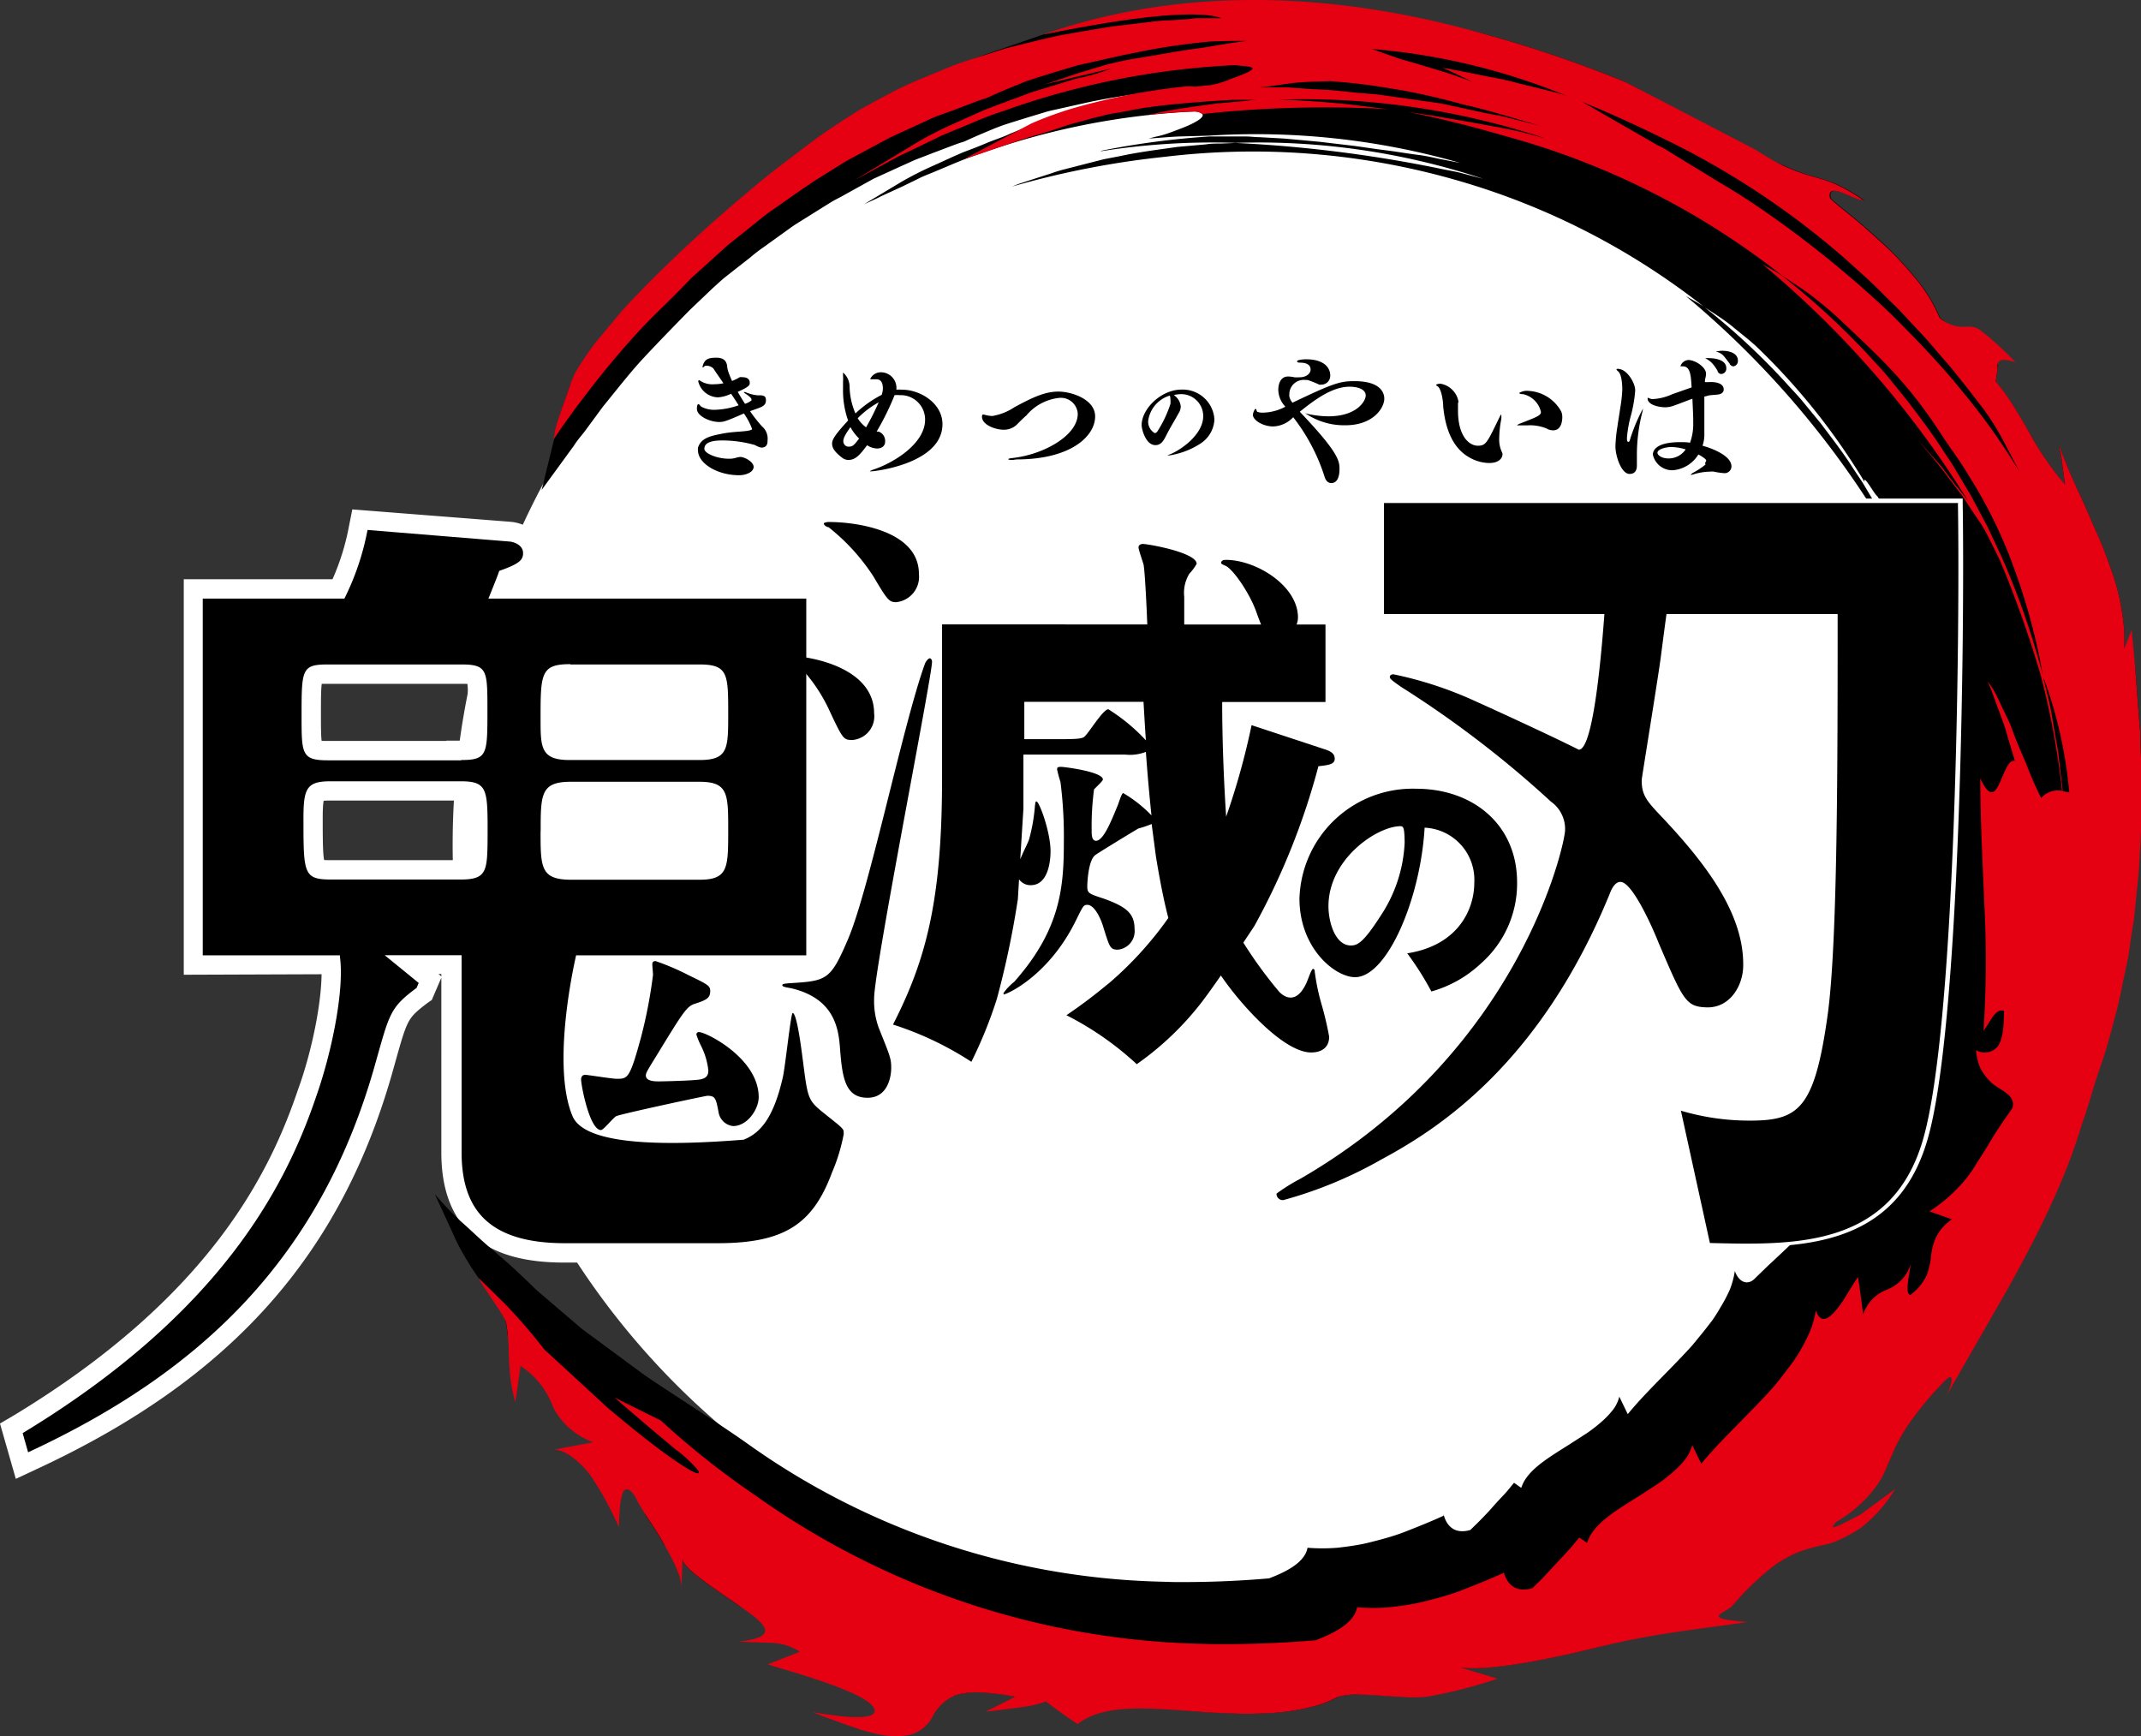 <svg xmlns="http://www.w3.org/2000/svg" viewBox="0 0 215.54 174.78"><rect x="0" y="0" width="215.54" height="174.78" fill="#333333" stroke="none"/><defs><style>.cls-1,.cls-2{fill:#fff;}.cls-1{stroke:#fff;stroke-miterlimit:10;stroke-width:3px;}.cls-3{fill:#e50012;}</style></defs><g id="Layer_2" data-name="Layer 2"><g id="ロゴ"><path class="cls-1" d="M83.12,53.45a19.49,19.49,0,0,1,4.4,4.73c1.4,2.34,1.69,2.83,2.72,2.83A3,3,0,0,0,93,57.73c0-4.48-5.92-5.68-9.42-5.68a1.37,1.37,0,0,0-.88.25l-.09.09,0,.12C82.4,53.05,82.88,53.32,83.12,53.45Zm5.29,47.06c0-1.67,2-12.51,3.61-21.22,1.37-7.44,2.21-12,2.21-12.68a.75.75,0,0,0-.67-.79c-.28,0-.68.16-.93.92-1,2.8-2.19,7.64-3.47,12.77-1.5,6-3,12.22-4.22,14.92-1.67,3.87-1.81,3.88-5.54,4.11h-.1c-.48,0-1,.09-1,.65s.51.58,1.25.72c3.66.84,4.34,3.12,4.54,5.46.22,2.86.43,5.57,3.23,5.57,2.23,0,2.83-2.17,2.83-3.45,0-1-.12-1.3-1.29-4.21A7.71,7.71,0,0,1,88.41,100.51Zm-4.48,11.76c-.24-.19-.53-.41-.87-.69-1.29-1-1.31-1.18-1.73-4.74l-.09-.69c-.56-4.16-.88-4.62-1.42-4.62s-.49,0-1,3.55c-.17,1.33-.37,2.85-.5,3.31-1,4.27-2.37,5.4-3.6,5.9-2.74.22-5.06.32-7.1.32A28.22,28.22,0,0,1,61,114a8.41,8.41,0,0,0,.71-.69,7,7,0,0,1,.53-.54c.57-.26,8.57-2,9-2s.44,0,.69,1.31a2.1,2.1,0,0,0,1.89,1.74c1.76,0,3-2,3-3.36,0-4.26-5.64-7-6.47-7a.69.69,0,0,0-.71.71,2.72,2.72,0,0,0,.34,1,3.32,3.32,0,0,1,.16.35,6.39,6.39,0,0,1,.69,2.27c0,.28,0,.4-.42.48-.74.12-3.66.2-4.1.2-.75,0-.87-.14-.88-.15a9.52,9.52,0,0,1,1-1.72l.15-.24c2.49-4.08,2.84-4.58,3.39-4.83,1.1-.35,2-.63,2-1.75,0-.82-.42-1-2.43-2,0,0-1.44-.7-2.49-1.12H81.62V69.23a27.12,27.12,0,0,1,1.51,2.66c1.26,2.69,1.43,3,2.67,3a2.82,2.82,0,0,0,2.61-3.12c0-3.71-3.74-5.4-6.79-6v-6H49.8c.53-1.3.67-1.67.78-2,1.72-.61,2.49-1.08,2.49-2.13,0-.87-.63-1.47-1.72-1.61L36.68,52.88l-.09.45a25.36,25.36,0,0,1-2.16,6.48H20V96.62l13.85-.05,0,.44c.22,3.51-1,9.23-2.4,13.08-2.91,8.63-9.12,21.52-29.4,33.75l-.29.17.79,2.76.47-.22c19.27-8.93,30.13-21.14,35.2-39.57l.16-.57c1.21-4.31,1.37-4.86,3.78-6.66l.1-.07.39-.91-2.72-2.22,6,0V116c0,6.55,3.44,9.6,10.84,9.6H72.26c6.77,0,9.89-1.93,11.9-7.36a19.77,19.77,0,0,0,1.21-3.92,1.24,1.24,0,0,0,0-.27l.13-.52-.3,0A6.93,6.93,0,0,0,83.93,112.27ZM46.35,88.09h-13c-2.31,0-2.36,0-2.36-5.73,0-3,.32-3.27,2.28-3.27h13.1c2.19,0,2.27.18,2.27,4.83C48.62,87.8,48.57,88.09,46.35,88.09Zm.08-12H33c-2.13,0-2.19-.11-2.19-4,0-4.75,0-4.75,2.19-4.75H46.43c2.17,0,2.19,0,2.19,4.17C48.62,76.06,48.58,76.06,46.43,76.06Zm11-8.75h13c2.37,0,2.44.39,2.44,4.58,0,3.58-.07,4.17-2.44,4.17H57.31c-2.44,0-2.44-.85-2.44-3.67C54.87,67.67,54.93,67.31,57.39,67.31ZM54.87,83.67c0-3.85.07-4.58,2.52-4.58h13c2.37,0,2.44.63,2.44,4.42s-.07,4.58-2.44,4.58h-13C54.94,88.09,54.87,87.46,54.87,83.67Zm4.56,29.77A2.65,2.65,0,0,1,58,112.15c-1.89-4.58-.07-13.66.34-15.53h7a.83.83,0,0,0-.12.46c0,.07,0,.26,0,.47s0,.49,0,.59a48,48,0,0,1-1.17,6.11c-1,3.9-1.15,3.9-2,3.9-.24,0-1.19-.13-1.89-.23s-1.16-.17-1.29-.17a.79.79,0,0,0-.84.91A14.73,14.73,0,0,0,59.43,113.44ZM197.59,50.63v-.44H138.89V62.26H161c-.83,10.9-1.81,12.51-2,12.73-2.8-1.39-8.07-3.83-10.72-5a37.65,37.65,0,0,0-8-2.56.75.75,0,0,0-.8.71c0,.45.2.59.85,1l.48.34a99.64,99.64,0,0,1,15,11.52,2.91,2.91,0,0,1,1.27,2.53c0,.19-3.63,21.51-26.39,34.69l-.35.2c-2.2,1.25-2.29,1.37-2.3,1.69a1,1,0,0,0,.28.76,1.15,1.15,0,0,0,.86.34,41.14,41.14,0,0,0,10-4.13c3.84-2,15.51-8.21,23.25-27,.22-.6.49-.92.66-.92.59,0,2.25,2.85,3.43,5.85l.07.17c2.49,5.8,2.81,6.55,5.19,6.61H172c2.51,0,3.94-2.31,4-4.5.15-5.7-4.21-11.08-8.49-15.59-1.31-1.39-1.76-1.93-1.73-3.25,0-.15.28-1.79.56-3.54.52-3.26,1.23-7.72,1.37-8.87l.18-1.33c.09-.74.21-1.61.33-2.51h16.36c0,14.62,0,32.63-1,39.81-1.32,9.5-2.89,10.3-7.4,10.3a23.67,23.67,0,0,1-6.73-1l-.8-.22,3.15,14.38h.42c1.18,0,2.41.06,3.63.06h0c7.8,0,15.4-1.3,18.17-10.72C197.36,103.59,197.8,63.84,197.59,50.63Zm-56,44.9-.74.11.46.6a29.91,29.91,0,0,1,2.38,3.77l.17.34.36-.11a12.55,12.55,0,0,0,5.2-2.94,11.13,11.13,0,0,0,3.77-8.47c0-5.81-4.37-9.87-10.62-9.87a11.86,11.86,0,0,0-12.17,11.5c0,5,3.63,8.36,6,8.36,3.58,0,6.88-8.08,7.36-15a4.75,4.75,0,0,1,4.17,5C148,89.82,147.64,94.58,141.57,95.53Zm-2.93-3.59C137,94.5,136.47,94.7,136,94.71c-1.19,0-1.77-2-1.79-3.42-.07-4.59,4.62-7.59,6.7-7.69a7.78,7.78,0,0,1,.08,1.2A13.84,13.84,0,0,1,138.64,91.94Zm-4.23,12.47a17.43,17.43,0,0,0-.59-2.62l-.16-.61-.21-.82a14.76,14.76,0,0,1-.49-2.53.69.69,0,0,0-.62-.68c-.42,0-.58.42-.88,1.2-.08.19-.14.37-.2.49-.25.54-.66,1.18-1.17,1.18a1.33,1.33,0,0,1-.9-.51,41.81,41.81,0,0,1-3.34-4.57c.57-.85,1-1.43,1-1.45a71.39,71.39,0,0,0,6.29-16c.85-.11,1.67-.27,1.67-1.14S134,75.17,133.33,75L125.7,72.4l-.25,1.13c-.36,1.57-.85,3.79-1.67,6.37-.16-2.92-.25-6-.26-8.8h10.4V62.42h-2.79a2.35,2.35,0,0,0,0-.26c0-3.62-4.61-6.24-7.71-6.24a.83.83,0,0,0-.88.52l0,.15c0,.47.51.69.72.78a11.29,11.29,0,0,1,2.83,4.32c.1.27.19.51.28.73h-6.65c0-.65,0-1.44,0-2.33a3.27,3.27,0,0,1,.38-2s.87-.89.87-1.28c0-1.76-5.79-2.44-5.85-2.44a.81.81,0,0,0-.89.79,5.37,5.37,0,0,0,.33,1.27,5.27,5.27,0,0,1,.18.58c.12.59.27,3.42.35,5.42H94.39V78.27C94.39,91,92.67,96.76,89.5,103l-.24.46.5.16a32,32,0,0,1,7.79,3.7l.42.28.23-.46a45.25,45.25,0,0,0,2.45-6h.06l.11-.39a1.21,1.21,0,0,0,.05-.18l.33,0c.58,0,4.94-2.11,7.66-7.65l.11-.23a4.27,4.27,0,0,1,.66-1.14c.3,0,.87.82,1.2,1.94l0,.1c.62,2,.76,2.47,1.86,2.47a2.31,2.31,0,0,0,2.12-2.51c0-1.93-1.16-2.7-3.45-3.51-1.31-.43-1.31-.43-1.31-.8,0-.83.21-2.47.63-2.8.25-.2,3.52-2.19,4.25-2.62l.23-.07.55-.17.36,2.72c.5,3.06.92,4.79,1.17,5.83l0,.19a34.93,34.93,0,0,1-5.73,6.29l-.32.28a48.13,48.13,0,0,1-4,3l-.62.43.68.34a30.18,30.18,0,0,1,7,4.86l.25.23.29-.18a31.44,31.44,0,0,0,6.71-6.42c.39-.52.9-1.23,1.52-2.11,1.64,2.29,6,7.41,9.07,7.41A2,2,0,0,0,134.41,104.41ZM114.7,71.1c0,.78.09,1.53.14,2.27A19.77,19.77,0,0,0,112,71.1Zm-11.12,0h7.56A8.1,8.1,0,0,0,109.56,73a7.08,7.08,0,0,1-.6.78c-.11.14-.18.23-2.09.23h-3.3Zm9.58,8.27c-.43,0-.59.44-.86,1.22l-.23.59c-.32.78-1.14,2.79-1.6,3a1.94,1.94,0,0,1,0-.52,34,34,0,0,1,.2-3.94l.19-.2c.53-.53.74-.77.74-1.06,0-1.37-4.56-1.71-4.61-1.71-.65,0-.89.37-.89.69a4.77,4.77,0,0,0,.27,1.07c0,.14.08.25.08.26a42.19,42.19,0,0,1,.34,6c0,4.54-.36,8.72-4.82,13.8a9,9,0,0,0-.68.63c.88-3.45,1.57-7.42,1.71-8.58l.07-1.11a1.85,1.85,0,0,0,.78.17c1.81,0,2.46-2,2.46-3.88,0-1-.86-5.5-1.87-5.5-.47,0-.53.45-.57.72l0,.13a21.52,21.52,0,0,1-.43,2.82l.15-2.53,0-5h9.78a9.1,9.1,0,0,0,1.7-.1c.11,1.54.24,3,.4,4.63A7.83,7.83,0,0,0,113.16,79.37Z"/><path class="cls-2" d="M122.44,8.1a76.92,76.92,0,1,1-76.87,77,76.92,76.92,0,0,1,76.87-77"/><path d="M176.72,128.65c-.74.81-1.65.47-2.07-.7a8.44,8.44,0,0,1-.51,1.89,15.91,15.91,0,0,1-1,1.88c-.18.32-.38.63-.59.95s-.45.61-.69.92c-.47.61-1,1.24-1.5,1.85-2.16,2.4-4.64,4.66-6.49,6.92l-.85-1.76a3.6,3.6,0,0,1-.63,1.31,8.46,8.46,0,0,1-1.14,1.2,15.7,15.7,0,0,1-1.46,1.14l-1.64,1.06c-2.22,1.41-4.44,2.67-5,4.47l-.73-.51-.64.78c-.39.46-.94,1-1.49,1.63s-1.11,1.2-1.54,1.63l-.73.71c-2.64.77-2.74-2.27-2.68-1.44-1.33.61-2.62,1.12-3.84,1.6s-2.43.79-3.57,1.08-2.25.43-3.3.55a19.07,19.07,0,0,1-3,0c-.23,1.32-1.77,2.29-3.87,3.08-3.18.28-6.4.4-9.7.37l-2-.06a74.68,74.68,0,0,1-40.74-13.82c-3.09-2.2-8.25-5.43-10.5-7l-6.22-4.59-4.68-4c-.63-.64-1.42-1.38-2.25-2.15s-1.46-1.28-2.47-2.15-1.87-1.72-2.84-2.57a30.06,30.06,0,0,1-2.59-2.72l2.25,4.9a30.57,30.57,0,0,0,2.35,3.83c.68.68,1.32,1.35,1.89,1.91a11,11,0,0,1,.67,2.29c.08.43.13.86.17,1.29l7.74,9.67L64.63,150c.26.43.12,2.13.36,2.52l.71,1.08c.45.69.85,1.33,1.18,1.94L68.72,157c.18,1,3.31,3,5.74,4.69l21.63,9a4.76,4.76,0,0,1,1-.25,8.32,8.32,0,0,1,1.31-.1,26.39,26.39,0,0,1,3.84.45l18.4,1.49c1.24.12,2.51.14,3.78.2s2.53,0,3.75-.06a22.9,22.9,0,0,0,3.53-.51,15.63,15.63,0,0,0,1.6-.45,12,12,0,0,0,1.45-.65,7.2,7.2,0,0,1,2.51-.22c.93,0,1.95.11,3.07.18l6.65-2.93c2.6.38,8.25-.64,14-2.06l13.36-4.1a29.15,29.15,0,0,1,4-3.9,11.87,11.87,0,0,1,3.13-1.71l8.12-7.65c.24-.49.44-1,.65-1.48s.42-1,.69-1.54.6-1.11,1-1.75a32.79,32.79,0,0,1,3.88-4.69l19.77-61.11c0-1.07-.08-2.14-.11-3.19,0-.53,0-1.07-.07-1.59l-.12-1.57c-.08-1-.16-2.09-.23-3.11s-.23-2-.34-3l-.84-.09c0-.43,0-.87,0-1.29s-.05-.86-.09-1.28a25.09,25.09,0,0,0-.42-2.55,21.12,21.12,0,0,0-.72-2.52c-.28-.83-.59-1.67-.92-2.51s-.72-1.66-1.08-2.5-.73-1.69-1.12-2.54-.79-1.7-1.16-2.57-.71-1.78-1.07-2.68c0,0,0,.24.11.6s.16.85.22,1.34c.13,1,.27,2,.27,2a31.1,31.1,0,0,1-3.62-5.28c-.46-.84-.95-1.63-1.47-2.48a20.19,20.19,0,0,0-1.88-2.62l.24-1.72L195.32,32a16,16,0,0,0-2.16-3.64,40.3,40.3,0,0,0-3.32-3.63c-1.21-1.1-2.36-2.14-3.35-2.94s-1.79-1.43-2.17-1.82c-.41-1.81,2.37.17,3.37.21a16.75,16.75,0,0,0-3.12-1.77c-.89-.35-1.69-.55-2.49-.79a16.29,16.29,0,0,1-2.58-1,20,20,0,0,1-4.05-2L163.66,8.27A125.43,125.43,0,0,0,150,3.58C140.68.91,124,.17,114.9,1.14L105,3.48c-2.57.91-5.9,2-7.28,2.56-.56.22-1.15.37-1.72.58l-1.68.69c-1.11.46-2.22.91-3.29,1.41s-2.1,1.08-3.12,1.62c-.5.28-1,.54-1.5.84l-1.45.92c-.94.62-1.87,1.23-2.76,1.87a44,44,0,0,0-6.25,5.73,78.15,78.15,0,0,0-11.19,9.38l-.74.77c-.46.47-.91.95-1.36,1.45l-2.76,3.31a35.69,35.69,0,0,0-2,3l-.42,1c-.13.33-.25.67-.37,1l-.15.43-.51,1.47-1.92,7.81,3.25-4.46c.29-.46.64-.88,1-1.32l1.93-2.62c1.38-1.68,2.7-3.41,4.19-5s3-3.14,4.52-4.69L71.76,29c.41-.36.8-.74,1.22-1.08l1.27-1,1.28-1a15.23,15.23,0,0,1,1.29-1L79.49,23c.43-.32.9-.6,1.36-.89l1.39-.87,1.38-.86c.47-.29,1-.53,1.44-.79L87.93,18l3-1.37c.5-.21,1-.47,1.49-.65l1.53-.59,1.53-.58c.51-.19,1-.39,1.54-.54l.38-.17c.85-.39,1.78-.78,2.77-1.19l.76-.29.8-.26,1.64-.51,1.72-.52c.58-.19,1.19-.29,1.8-.44,1.22-.26,2.46-.57,3.73-.81,2.92-.55,5.93-.91,8.87-1.17h1.88a36,36,0,0,0-4.88.74c-.93.23-2.32.36-3.83.62l-2.3.34c-.76.15-1.5.32-2.18.49l-1.76.54-.92.28c-.3.11-1.4.58-1.71.69l-2.12.86c-.66.32-1.35.53-2,.79s-1.07.45-1.76.71l-1,.38-1,.44-1.91.87a33.29,33.29,0,0,0-3.29,1.67L87,20.55s1.2-.52,1.69-.79l2.18-1L92.43,18c.55-.29,1.17-.5,1.81-.78,1.3-.53,2.72-1.19,4.31-1.7a74.3,74.3,0,0,1,21.73-4.3c1.38.16.79.72-.34,1.27-.57.28-1.27.53-1.93.78a10.72,10.72,0,0,1-1.74.51l-.63.17c1-.07,2-.16,3-.21l3-.08A74.56,74.56,0,0,1,147,16.4L144.93,16c-.7-.15-1.39-.31-2.1-.4s-1.38-.19-2.08-.3-1.42-.19-2.15-.29l-2.23-.32-2.3-.27-1.17-.14-1.19-.11-2.42-.22-2.48-.14c-.42,0-.84-.06-1.26-.07l-1.26,0c-.85,0-1.7,0-2.56,0A82.33,82.33,0,0,0,111,15.15l-.26.09a71.77,71.77,0,0,1,13.64-.86A71.89,71.89,0,0,1,149.32,18l-2.06-.54c-.68-.19-1.38-.29-2.08-.44a134.09,134.09,0,0,0-20.79-2.63l-1.48.06c-.49,0-1,0-1.47.08l-2.91.26c-1.94.28-3.86.51-5.74.92l-1.41.27c-.47.09-.93.23-1.4.34l-2.76.71a13.08,13.08,0,0,0-1.35.41l-1.34.43-1.33.43-.67.22-.64.26a88.87,88.87,0,0,1,15.43-3,74.21,74.21,0,0,1,29,2.27,72.48,72.48,0,0,1,25.27,12.87c1,.65,2,1.27,2.88,2s1.83,1.44,2.66,2.26a66,66,0,0,1,10.58,13.34c-.18-.94,1.12,1.45,1.25,1.38A40.85,40.85,0,0,1,193,57.56a65.61,65.61,0,0,1,2.82,9c.21.89-.13.91.1,1.82.8,3.17.59,7.56.93,11.55,0-.12,0-.28,0-.37a.57.57,0,0,0,0-.13l.78-1.87c-.12-1-.2-2-.39-2.94s-.33-2-.52-2.94-.44-2-.67-2.94c0-.11-.05-.22-.07-.33a73.83,73.83,0,0,0-3.88-11.19c-.34-.72-.67-1.44-1-2.15v-.2l-.27-.4,0,0-1.27-2.39c-.22-.43-.46-.85-.71-1.25l-.73-1.23c-.25-.41-.48-.82-.74-1.22l-.79-1.18c-1-1.59-2.17-3.08-3.29-4.58l-1.78-2.16c-.59-.72-1.25-1.38-1.86-2.07a69.89,69.89,0,0,0-8.1-7.5c-.59-.4-1.24-.73-1.85-1.09A91.88,91.88,0,0,1,188.46,51.1c.17.27.37.58.58.89l1.14,2.13c.32.46.56.85.73,1.13l.26.44v-.2c.18.36.35.71.48,1a87.25,87.25,0,0,1,4.15,11.84c.93,3.57.63,7.57,1,11.21-.7-.07-.43-.37-1,.27a31.67,31.67,0,0,1-1.39-3.15c-.46-1.06-.9-2.12-1.29-3.12s-.85-1.91-1.22-2.71c-.19-.4-.37-.76-.55-1.09a8.9,8.9,0,0,0-.56-.82l.13.31c.08.19.21.47.33.82.25.69.57,1.61.9,2.53.18.46.32.93.45,1.37s.25.86.36,1.21l.35,1.18c-.34-.06-.57.25-.8.69s-.44,1-.66,1.48c-.43.91-.93,1.34-1.78-.54,0,3.76.22,7.79.38,11.86a100.6,100.6,0,0,1-.07,11.81c.68-.9,1.15-2.17,1.91-1.81,0,2-.42,2.76-.93,3.12s-1.15.29-1.69.55a5.39,5.39,0,0,0,.17,1,3.41,3.41,0,0,0,.28.78,4.56,4.56,0,0,0,.89,1.22,9,9,0,0,1,2,2.48,37.14,37.14,0,0,0-2.13,3.21c-.57.86-1,1.58-1.43,2.27a11.9,11.9,0,0,1-1.56,2,14.72,14.72,0,0,1-2.65,2.18l2.11.74c-1.55.44-6.06,5-9.32,8Z"/><path class="cls-3" d="M54.8,135.85a56.24,56.24,0,0,0-4-4.63c-.13-.12-2.47-2.44-2.61-2.56.23.63,2.67,3.88,2.76,4.48.08.43.13.86.17,1.29s.07.84.09,1.27c0,.85.06,1.7.13,2.61a15.06,15.06,0,0,0,.54,2.83l.22-1.44.3-2.2a8.43,8.43,0,0,1,3.32,4.24,7.44,7.44,0,0,0,4,3.45l-3.94.74c1.21,0,2.8,1.41,3.69,2.63a33.78,33.78,0,0,1,2.84,5.18s0-3.58.66-3.79,1.26,1.3,1.26,1.3l.75,1.22.71,1.08c.45.69.85,1.33,1.18,1.94.67,1.19,1.87,3.29,1.73,4.54l.11-3.05c.18,1,3.31,3,5.74,4.69s4.35,3.12-.09,3.58c.62.06,2.64.11,3.43.14a5.59,5.59,0,0,1,2.73.89l-3.24,1.27c3.56,1.08,10.15,2.94,10.73,4.47s-5,.54-6.17.34c.91.41,3.91,1.47,4.66,1.71a19.19,19.19,0,0,0,2,.53,8.41,8.41,0,0,0,2.82.1,3.56,3.56,0,0,0,2.55-1.87,4.65,4.65,0,0,1,2.19-2.12,4.76,4.76,0,0,1,1-.25,8.32,8.32,0,0,1,1.31-.1,26.39,26.39,0,0,1,3.84.45l-3,1.51s2.8-.33,4.3-.56a9.38,9.38,0,0,0,1.77-.48l1.58,1.17c.4.29.81.56,1.12.77l.51.34c2.67-2.09,7.1-1.61,12.07-1.26,1.24.12,2.51.14,3.78.2s2.53,0,3.75-.06a22.9,22.9,0,0,0,3.53-.51,15.63,15.63,0,0,0,1.6-.45,12,12,0,0,0,1.45-.65,7.2,7.2,0,0,1,2.51-.22c.93,0,1.95.11,3.07.18.56,0,1.15.07,1.76.08s1.22,0,1.87-.1a47.84,47.84,0,0,0,6.88-1.78L147,167.86c2.6.38,8.25-.64,14-2.07s11.32-1.94,14.95-2.51c-4.78-.34-2.44-.83-1.59-1.58a29.15,29.15,0,0,1,4-3.9,11.87,11.87,0,0,1,3.13-1.71c1-.35,1.95-.5,2.93-.77a14.35,14.35,0,0,0,2.89-1.5,13.72,13.72,0,0,0,3.46-3.91l-3.46,2.55c-1.73.9-3.62,1.93-2.42.73a13.26,13.26,0,0,0,3.79-3.29,9.31,9.31,0,0,0,.93-1.46c.24-.5.44-1,.65-1.48s.42-1,.69-1.54.6-1.11,1-1.75a32.79,32.79,0,0,1,3.88-4.69c1.07-1.07.59.62.14,1.5l6.18-10.78c2.87-5.16,5.81-10.95,7.41-16.46.62-1.68,1-3.15,1.56-4.88.29-.86.6-1.74.88-2.65s.52-1.84.78-2.79c.12-.47.25-1,.38-1.43l.33-1.47c.2-1,.41-2,.63-3s.32-2.05.49-3.09l.24-1.57c.05-.53.11-1.06.16-1.59.11-1.06.23-2.13.32-3.2l.18-3.23c0-.54.07-1.08.07-1.61V81.1c0-1.08,0-2.15,0-3.23s-.08-2.14-.11-3.19c0-.53,0-1.07-.07-1.59l-.12-1.57c-.08-1-.16-2.09-.23-3.11s-.34-4-.45-5l-.73,1.87c0-.44,0-.86,0-1.29s-.05-.86-.09-1.28a25.09,25.09,0,0,0-.42-2.55,21.12,21.12,0,0,0-.72-2.52c-.28-.83-.59-1.67-.92-2.51s-.72-1.66-1.08-2.5-.73-1.69-1.12-2.54-.79-1.7-1.16-2.57-.71-1.78-1.07-2.68c0,0,0,.24.11.6s.16.85.22,1.34c.13,1,.27,2,.27,2a31.1,31.1,0,0,1-3.62-5.28c-.46-.84-.95-1.63-1.47-2.48a20.19,20.19,0,0,0-1.88-2.62s.08-.59.18-1.28l0-.15c0-.1,0-.2,0-.29.11-.88,1.81-.2,1.81-.2a30.85,30.85,0,0,0-3.61-3.29,2.09,2.09,0,0,0-1.18-.31,3.72,3.72,0,0,1-2.85-.88,16,16,0,0,0-2.16-3.64c-.37-.46-.77-.92-1.17-1.38l-.18-.2c-.63-.7-1.29-1.4-2-2.05-1.21-1.1-2.36-2.14-3.35-2.94s-1.79-1.43-2.17-1.82c-.41-1.81,2.37.17,3.37.21a16.75,16.75,0,0,0-3.12-1.77c-.89-.35-1.69-.55-2.49-.79a16.29,16.29,0,0,1-2.58-1,13.28,13.28,0,0,1-1.36-.73l-1-.61c-.12-.08-.62-.36-.75-.43L163.66,8.27A125.43,125.43,0,0,0,150,3.58C140.68.91,123.26-2.88,105,3.48c1.67-.29,14.13-3,18-1.65l-2.36,0c-.59,0-.63.08-1.23.11l-1.82.12c-.6,0-1.21.07-1.82.15L112,2.66c-1.21.19-2.43.4-3.64.61l-1.82.32L104.77,4c-1.19.29-2.39.58-3.58.89L97.69,6c-.57.2-1.15.38-1.72.59l-1.68.69c-1.11.46-2.22.91-3.29,1.41s-2.1,1.08-3.12,1.62c-.5.28-1,.54-1.5.84l-1.45.92c-.94.62-1.87,1.23-2.76,1.87-2.36,1.81-4.73,3.52-6.91,5.42-3.7,3.09-7.06,6.17-10.53,9.69l-.74.77c-.46.47-.91.95-1.36,1.45l-2.76,3.31a35.69,35.69,0,0,0-2,3l-.42,1,0,.05-.71,2c-.1.29-.21.58-.3.86L56,42.86a9.27,9.27,0,0,0-.25,1.35h0c.78-1.18,1.61-2.33,2.45-3.46l.87-1.14a87.07,87.07,0,0,1,5.7-6.76c.72-.75,1.46-1.48,2.21-2.21S68.73,28.9,69.59,28l2.6-2.35c.44-.38.86-.79,1.31-1.16l1.37-1.09,1.37-1.1c.45-.37.91-.74,1.39-1.07l2.86-2c.47-.35,1-.65,1.47-1l1.49-.93,1.49-.93c.5-.3,1-.56,1.54-.85l3.09-1.66,3.19-1.47c.54-.23,1.06-.51,1.61-.71L96,11.09l1.64-.63c.55-.2,1.09-.42,1.66-.58l.4-.18c.92-.42,1.92-.84,3-1.27.27-.11.53-.23.81-.32l.85-.28,1.77-.55L108,6.72c.62-.2,1.28-.31,1.93-.47,1.31-.28,2.65-.62,4-.87a65.67,65.67,0,0,1,7.82-1.19c.92-.06,3.16-.09,3.74-.06-1.82.19-3.54.58-5.26.79-1,.13-2.49.39-4.1.67L113.65,6c-.82.16-1.62.35-2.35.53l-1.89.58c-.33.1-.66.19-1,.3s-2.94,1-3.27,1.09l6.72-1.6a19.12,19.12,0,0,1-3.47,1l-3.82,1.17c-.71.2-1.42.48-2.14.75l-2.2.82-1.1.42-1.06.47L96,12.46a37.07,37.07,0,0,0-3.53,1.79L86,18.16s3.89-2.11,4.42-2.4l2.34-1.12,1.64-.8c.59-.3,1.26-.54,1.95-.84,1.39-.56,2.91-1.27,4.63-1.81a79.6,79.6,0,0,1,23.34-4.63c1.48.17,3.27.09-.37,1.37a9.2,9.2,0,0,1-2.08.64,31.58,31.58,0,0,0-4,.59c-.2.06,3,.11,2.76.17,1.09-.07.91,0,2-.06s2.2-.15,3.28-.18C128.08,9,130.27,9,132.48,9l-2.8-.2-3,0c.63,0,2.9-.39,3.76-.47,1.16-.11,2.31-.11,3.46-.16a60.68,60.68,0,0,1,6.43.79c2.44.37,4.9,1,7.31,1.64,1.89.4,5.5,1.51,7.37,2.05l-4-1c-.73-.13-1.39-.24-2.07-.4-.13,0-3.38-.77-4.32-.9l-6-.85-1.88-.15c-.86-.08-1.16-.13-2-.21s-1.24-.1-2.14-.15c-.45,0-2.06-.09-2.51-.1s-.89,0-1.35,0c-.9,0-1.86,0-2.78,0l-6.49-.2a64.62,64.62,0,0,0-8,1.32c-1.1.26-2.14.51-3.62.94a37.91,37.91,0,0,0-4,1.47L97.09,16c1-.29,6.06-2.09,7.07-2.35s2.53-.79,3.56-1.13l1.74-.47c.53-.16,1.08-.28,1.62-.42,1.09-.28,1.59-.27,2.7-.52.61-.12,2-.35,1.89-.32,2.38-.33,5-.54,8.47-.74l3,0c-.53,0-1.05,0-1.58.09l-3.13.28c-2.08.3-4.14.54-6.17,1l-.78.16c1.64-.19,3.24-.31,4.79-.35a1.22,1.22,0,0,1,.74.24l.13,0a113.73,113.73,0,0,1,18.6-.48l-3.91-.48c-2.31-.24-4.68-.42-7.1-.48a77,77,0,0,1,26.78,3.88l-2.21-.58c-.73-.2-1.49-.32-2.23-.48-2.88-.52-6-1.1-9.35-1.59,1.76.35,3.51.76,5.36,1.22s3.47.94,5.18,1.42a77.92,77.92,0,0,1,27.15,13.84c1,.69,2.11,1.36,3.09,2.13a36.7,36.7,0,0,1,2.86,2.43c4.24,4,6.82,6.38,10.19,11.6,1,1.52,1.67,2.33,2.63,3.95a47,47,0,0,1,4.29,8.57,64.53,64.53,0,0,1,2.74,9.23c.22,1,.24,1.27.47,2.44a45.1,45.1,0,0,1,2.64,11.67c-.22,0-.45-.09-.67-.12a.61.61,0,0,1,0-.14l-.19-1.58c-.13-1.05-.21-2.11-.42-3.16s-.35-2.11-.55-3.16-.48-2.1-.73-3.15c0-.12,0-.24-.07-.36a80.13,80.13,0,0,0-4.17-12l-1.4-3c-.46-.86-.91-1.72-1.37-2.57-.23-.46-.49-.91-.76-1.34l-.78-1.32c-.27-.44-.52-.88-.79-1.31l-.85-1.27c-1.09-1.71-2.33-3.32-3.54-4.92L190.12,38c-.63-.78-1.34-1.49-2-2.23a75.93,75.93,0,0,0-8.7-8c-.63-.44-1.33-.79-2-1.18a98.12,98.12,0,0,1,20.14,22.92l.63,1c-.42-.55-.87-1.14-1.35-1.7L195.48,47c-.45-.53-.9-1-1.26-1.42L193,44.2l1.26,1.5c.37.46.84,1,1.27,1.56l1.4,1.85.72.94.64,1,1.14,1.68a13.35,13.35,0,0,1,.7,1.24l1.19,2.39A109.35,109.35,0,0,1,205.45,68a80.89,80.89,0,0,1,2.14,11.61,2.27,2.27,0,0,0-2.1.72A35.31,35.31,0,0,1,204,76.93c-.49-1.15-1-2.28-1.38-3.36s-.92-2-1.31-2.91c-.21-.42-.4-.82-.59-1.16a8.46,8.46,0,0,0-.61-.89l.14.33c.08.21.23.51.35.88l1,2.72c.19.5.34,1,.47,1.48s.28.92.39,1.3l.38,1.27c-.37-.07-.61.26-.86.74s-.48,1.09-.71,1.58c-.47,1-1,1.44-1.91-.57,0,4,.23,8.37.41,12.73a109.16,109.16,0,0,1-.08,12.7c.73-1,1.24-2.34,2.06-2,0,2.12-.27,3.23-.75,3.7a1.7,1.7,0,0,1-2.07.24,5.44,5.44,0,0,0,.18,1.06,4.16,4.16,0,0,0,.3.84,5.46,5.46,0,0,0,1,1.31c.74.77,2.65,1.27,2.17,2.66-1,1.4-1.72,2.49-2.28,3.44s-1.07,1.71-1.53,2.45a12.26,12.26,0,0,1-1.69,2.14,15.49,15.49,0,0,1-2.84,2.34l2.27.8a4.57,4.57,0,0,0-1.63,1.86,5.91,5.91,0,0,0-.47,1.81,7.94,7.94,0,0,1-.44,1.94,5.13,5.13,0,0,1-1.65,2c-.56-.1-.15-1.76.05-3.13a4.07,4.07,0,0,1-2.41,2.6,4,4,0,0,0-2.39,2.49s-.13-1-.25-1.91-.27-1.86-.27-1.86c-.38.56-.78,1.21-1.16,1.83a10.64,10.64,0,0,1-1.18,1.66c-.79.87-1.46,1.13-1.91-.12a9.7,9.7,0,0,1-.54,2,18.47,18.47,0,0,1-1,2q-.3.51-.63,1c-.23.34-.49.66-.74,1-.52.66-1,1.33-1.62,2-2.32,2.57-5,5-7,7.43l-.91-1.88a3.86,3.86,0,0,1-.68,1.4,8.67,8.67,0,0,1-1.23,1.29,15.55,15.55,0,0,1-1.57,1.23l-1.76,1.14c-2.38,1.5-4.76,2.86-5.34,4.79l-.79-.54-.69.83c-.42.5-1,1.11-1.6,1.75s-1.19,1.3-1.65,1.76l-.79.76c-2.84.83-2.95-2.44-2.88-1.55-1.42.66-2.81,1.2-4.13,1.72s-2.61.85-3.83,1.16-2.42.46-3.55.59a19.52,19.52,0,0,1-3.25,0c-.25,1.42-1.9,2.46-4.16,3.32-3.42.29-6.87.42-10.42.39l-2.14-.06a80.48,80.48,0,0,1-43.77-14.85A82.73,82.73,0,0,1,66.53,143l-4.66-2.31c.75.65,3.48,3,4.17,3.57l1.91,1.6a13.21,13.21,0,0,1,2.35,2.18c.35.72-1-.06-2.89-1.39s-4.32-3.32-6.2-4.9ZM138.1,4.93a65.41,65.41,0,0,1,18.62,4.32c.33.12.66.26,1,.39l-.38-.12c-1.33-.39-3.14-.79-4.92-1.25-.89-.24-1.8-.41-2.65-.57l-2.3-.46-1.63-.31-.63-.1.36.15c.23.09.54.24.92.42l1.77.84c-.94-.34-1.9-.68-2.88-1l-2.91-.87-1.53-.44Zm21.2,5.33c3.34,1.36,6.6,2.9,9.73,4.47a81.9,81.9,0,0,1,16.82,11.4c1.27,1.17,2.59,2.29,3.79,3.53.6.61,1.24,1.2,1.83,1.83l1.76,1.89c.6.62,1.15,1.27,1.71,1.93s1.12,1.29,1.67,1.94l1.59,2,1.54,2a27.62,27.62,0,0,1,1.92,3.08l1.68,3.21a66.74,66.74,0,0,0-6-8.4c-2.1-2.59-4.44-5-6.94-7.5a107.1,107.1,0,0,0-14.1-11.29l-1-.65-1-.62c-.56-.34-1.11-.67-1.66-1-1.62-1-3.29-2-5-3.07a7.54,7.54,0,0,0-.75-.38Z"/><path d="M75.51,41.39a14.2,14.2,0,0,0,1.2,1.53,1.61,1.61,0,0,1,.56,1.43c0,.22,0,.71-.64.71A2.33,2.33,0,0,1,76,44.8a12,12,0,0,0-3.32-.46c-1.36,0-1.77.37-1.77.84s1.29,1,2.47,1a2.33,2.33,0,0,0,.66-.08,2.27,2.27,0,0,1,.47-.1c.49,0,1.36.51,1.36,1s-.7.84-1.47.84c-2.21,0-4.13-1.21-4.13-2.49a.85.85,0,0,1,0-.29c.32-1,1.32-1.18,2.41-1.4s2.18-.19,2.76-.33c.2-.05.27-.08.27-.16a6.87,6.87,0,0,0-.82-1.55c-1.87.83-2.08.86-2.5.86-.93,0-2.23-.6-2.23-1.32v0c0-.39.08-.47.15-.47s.14.08.18.14a.51.51,0,0,0,.13.12,2.74,2.74,0,0,0,1.43.3,7.81,7.81,0,0,0,2.31-.45c-.24-.38-.49-.77-.76-1.16A3.74,3.74,0,0,1,72.3,40a2.1,2.1,0,0,1-2-1.58.35.35,0,0,0,0-.06.07.07,0,0,1,.07-.08.25.25,0,0,1,.15.07,2.25,2.25,0,0,0,1.39.33,4.31,4.31,0,0,0,.92-.1c-.38-.56-.74-1.06-1-1.47a.94.94,0,0,0-.68-.29c-.11,0-.2,0-.24.06s-.14.11-.18.11,0,0,0-.06a1.17,1.17,0,0,1,.06-.24c.21-.57.6-.68,1.34-.68s1,.35,1.07.81a2.36,2.36,0,0,0,.12.6,9.62,9.62,0,0,0,.38.93,4.8,4.8,0,0,0,.64-.3.4.4,0,0,1,.16-.08.56.56,0,0,1,.21,0c.67,0,.77.34.77.56s0,.38-1.21.92c.23.4.48.81.73,1.2a2,2,0,0,0,.65-.34.12.12,0,0,0,0-.09c0-.19-.34-.41-.63-.61,0,0-.14-.08-.14-.14s0,0,0,0a1.24,1.24,0,0,1,.16,0,3.89,3.89,0,0,0,1.29.33l.26,0h.07c.26.05.45.08.45.52s-.33.6-.71.75Z"/><path d="M88.24,43.45h.22a1,1,0,0,1,.65,1c0,.47-.37.7-.82.7a2,2,0,0,1-1-.33c-.83,1.14-1.26,1.48-1.88,1.48a1,1,0,0,1-.64-.23c-.77-.59-1-1-1-1.41s.26-.86,1.61-2.33a9.09,9.09,0,0,1-.51-3.19c0-.23,0-.47,0-.72a4,4,0,0,0,0-.59c0-.09,0-.19,0-.25s0-.08,0-.08a1.91,1.91,0,0,1,.66,1.36,7.08,7.08,0,0,0,.59,2.76,11.37,11.37,0,0,1,2.64-1.87,2,2,0,0,0,.12-.66c0-.88-.48-.91-.68-.91l-.28,0-.21,0c-.07,0-.09,0-.09-.06a1.19,1.19,0,0,1,1.17-.64,1.57,1.57,0,0,1,1.45,1.41,1.55,1.55,0,0,1,0,.34,3.77,3.77,0,0,1,.58,0c1.82,0,4.06,1.36,4.06,3.47,0,3.94-6.72,4.75-7.2,4.75-.08,0-.13,0-.13,0s.14-.11.41-.19c2.14-.72,5.17-2.66,5.17-5a2.45,2.45,0,0,0-2.55-2.48,3,3,0,0,0-.52,0,26.72,26.72,0,0,1-1.79,3.64ZM85.62,43c-.67.91-.72,1.24-.72,1.39a.55.55,0,0,0,.44.57.39.39,0,0,0,.15,0c.35,0,.51-.17,1-.81A4.69,4.69,0,0,1,85.62,43Zm.74-.87a3.4,3.4,0,0,0,.83.89,25.9,25.9,0,0,0,1.27-2.52A9.18,9.18,0,0,0,86.36,42.09Z"/><path d="M102,46.3c-.29,0-.48,0-.48-.07s.14-.09.48-.13c3.1-.36,6.5-2.27,6.5-4.44a1.7,1.7,0,0,0-1.91-1.6,5,5,0,0,0-3.27,1.77c-.37.32-.68.64-.87.83a1.88,1.88,0,0,1-1.43.6c-.73,0-2.16-.45-2.16-1.31,0,0,0-.21.07-.21a.48.48,0,0,1,.14,0,3.68,3.68,0,0,0,.81.14,5.68,5.68,0,0,0,2.25-.89c1.85-1,3.08-1.57,4.42-1.57s3.7.78,3.7,2.5c0,2-2.46,4.33-7.91,4.33Z"/><path d="M116.32,44.81c-1,0-1.39-1.66-1.39-2,0-1.68,2-3.59,4-3.59a3.2,3.2,0,0,1,3.33,3,3.06,3.06,0,0,1-1.45,2.46,7.89,7.89,0,0,1-3.28,1.19h0a1.24,1.24,0,0,1,.35-.17c1.32-.59,3.25-2.1,3.25-3.8a2.21,2.21,0,0,0-2.33-2.22,3.31,3.31,0,0,0-.63.09,1.56,1.56,0,0,1,.7,1.16,1.31,1.31,0,0,1-.23.69c-.29.55-.89,1.52-1.2,2.15S116.87,44.81,116.32,44.81Zm-.73-2.45a1.33,1.33,0,0,0,.66,1.24.36.36,0,0,0,.24-.13,11.7,11.7,0,0,0,1.34-2.81,2,2,0,0,0,0-.42,1.33,1.33,0,0,0-.06-.42A3.1,3.1,0,0,0,115.59,42.36Z"/><path d="M130.58,36.37c0-.12.45-.2.92-.2,1.75,0,2.42.81,2.42,1.64a.89.89,0,0,1-.9.91.82.82,0,0,1-.21,0,9.66,9.66,0,0,0-1.18-.47h-.23a1.45,1.45,0,0,0-1.6,1.47.47.47,0,0,0,0,.18,1.34,1.34,0,0,0,.32.64c4.17-2,4.82-2.17,6.24-2.17,2.8,0,3,1.33,3,1.76,0,.94-1.12,2.68-3.91,2.68a6.89,6.89,0,0,1-4.06-1.22s0,0,0,0,.24.08.41.11a10.06,10.06,0,0,0,1.93.21c2.85,0,3.76-1.52,3.76-2.1s-.7-.88-1.64-.88c-1.78,0-3.6,1.4-5,2.52,4,4.19,4,5,4,5.79,0,.53-.12,1.39-.83,1.39-.32,0-.58-.25-.7-.73a19.22,19.22,0,0,0-3.13-5.9,2.91,2.91,0,0,1-2,.93c-1.09,0-2.06-.66-2.06-1.17a1.26,1.26,0,0,1,.19-.53c0-.05.06-.06.08-.06s.07,0,.09.1.06.18.11.2a1.82,1.82,0,0,0,.57.07,4.94,4.94,0,0,0,2.23-.6,2.54,2.54,0,0,1-.71-1.7c0-.28.06-1.34,1-1.34a3.28,3.28,0,0,1,.62.08,3.46,3.46,0,0,0,.52,0c.74,0,1.11-.42,1.11-.76s-.18-.69-1-.71c-.05,0-.35,0-.35-.1Z"/><path d="M146.78,40.59c0,.23,0,.47,0,.73,0,2.68,1.18,3.55,2,3.55s.94-.32,2.14-2.79c.12-.26.19-.35.22-.35s0,0,0,.09a1.71,1.71,0,0,1,0,.36,11,11,0,0,0-.21,1.93,3,3,0,0,0,.27,1.4.5.5,0,0,1,.06.24c0,.2-.18.86-1.35.86a4.1,4.1,0,0,1-1.93-.53c-1.85-1-2.5-3.15-2.69-5.17,0-.49-.16-1.69-.53-2,0,0-.15-.08-.18-.14h0c0-.12.4-.15.4-.15a2.22,2.22,0,0,1,1.85,1.82Zm8.88,2.53a4.44,4.44,0,0,0-1.9-.3c-.3,0-.59,0-.79,0l-.15,0c-.08,0-.11,0-.11,0s.14-.11.23-.15c1.84-.71,2.19-.85,2.19-1.2a2.36,2.36,0,0,0-1.8-1.79c-.3,0-.39-.08-.39-.12a1.45,1.45,0,0,1,.93-.21,4,4,0,0,1,3.3,2.07,1.43,1.43,0,0,1,.11.58c0,.12,0,1.32-.91,1.32A1.39,1.39,0,0,1,155.66,43.12Z"/><path d="M163,37.16c.7,0,1.62,1.27,1.62,2.17a14.07,14.07,0,0,1-.42,2.46,11.8,11.8,0,0,0-.41,2.26c0,.2,0,.43.13.43s.14-.11.23-.4a17.67,17.67,0,0,1,1.25-2.94s0,0,0,0a2.53,2.53,0,0,1-.09.46,17.35,17.35,0,0,0-.52,4.09c0,.46,0,.9,0,1.17,0,.76-.47.85-.73.85-.85,0-1.43-1.82-1.43-2.77a14.58,14.58,0,0,1,.2-2c.08-.59.2-1.26.29-1.9a14.45,14.45,0,0,0,.2-1.78c0-.24,0-1.54-.43-1.89,0,0-.16-.12-.16-.19h0s.06-.06.22-.06Zm8.66,9.41a.39.39,0,0,0,.11-.21c0-.17-.64-.53-.79-.61a3.33,3.33,0,0,1-2.58,1.59,2,2,0,0,1-2-1.57c0-.17,0-1.26,2.74-1.26.35,0,.69,0,1,.06a5.45,5.45,0,0,0,.32-2v-.26c0-.59-.05-1.37-.08-2.17-.65.23-1.32.51-2,.74a2.53,2.53,0,0,1-.73.12c-.59,0-1.78-.22-1.78-.89,0-.05,0-.08,0-.08s.26.12.41.14h.18a5.34,5.34,0,0,0,1.9-.49L170.3,39c-.07-1.18-.12-2.12-.88-2.12h-.13c-.09,0-.12,0-.12,0a.91.91,0,0,1,.78-.64c.72,0,1.8.72,1.8,1.38a1.91,1.91,0,0,1-.06.43,1,1,0,0,0-.05.29l0,.12a2.19,2.19,0,0,0,.46,0h.15c.18,0,1.28,0,1.28.75,0,.35-.32.48-.6.51s-.66.05-.91.09a4,4,0,0,1-.44.11c0,.58,0,1.15,0,1.73v.59c0,.5,0,.93,0,1.34a3.61,3.61,0,0,1-.18,1.29c.33.09,2.91.83,2.91,2.09a.69.69,0,0,1-.77.67,7.8,7.8,0,0,1-1-.15,1.89,1.89,0,0,0-.43,0,6,6,0,0,0-1.59.26,1.11,1.11,0,0,1-.27.06h0s-.06,0-.06,0,.1-.11.24-.2a7.63,7.63,0,0,0,1.26-.83.1.1,0,0,1,0,0ZM168.22,45c-.3,0-1.36.15-1.36.59,0,.18.35.56,1.11.56a2.06,2.06,0,0,0,1.73-.91A5.21,5.21,0,0,0,168.22,45Zm4.69-7.68c-.45-.73-.72-1-1.26-1.26l0,0s.06,0,.09,0a1.78,1.78,0,0,1,.41,0c.32,0,1.64.09,1.64,1a.54.54,0,0,1-.49.59A.41.41,0,0,1,172.91,37.36Zm1.23-.7c-.68-.9-.72-1-1.26-1.19,0,0-.09,0-.09-.06s0,0,.08,0a2.66,2.66,0,0,1,.52-.06c.47,0,1.57.13,1.57,1a.54.54,0,0,1-.45.57A.51.51,0,0,1,174.14,36.66Z"/><path class="cls-2" d="M83.12,53.45a19.49,19.49,0,0,1,4.4,4.73c1.4,2.34,1.69,2.83,2.72,2.83A3,3,0,0,0,93,57.73c0-4.48-5.92-5.68-9.42-5.68a1.37,1.37,0,0,0-.88.25l-.09.09,0,.12C82.4,53.05,82.88,53.32,83.12,53.45Zm5.29,47.06c0-1.67,2-12.51,3.61-21.22,1.37-7.44,2.21-12,2.21-12.68a.75.75,0,0,0-.67-.79c-.28,0-.68.16-.93.92-1,2.8-2.19,7.64-3.47,12.77-1.5,6-3,12.22-4.22,14.92-1.67,3.87-1.81,3.88-5.54,4.11h-.1c-.48,0-1,.09-1,.65s.51.58,1.25.72c3.66.84,4.34,3.12,4.54,5.46.22,2.86.43,5.57,3.23,5.57,2.23,0,2.83-2.17,2.83-3.45,0-1-.12-1.3-1.29-4.21A7.71,7.71,0,0,1,88.41,100.51Zm-4.48,11.76c-.24-.19-.53-.41-.87-.69-1.29-1-1.31-1.18-1.73-4.74l-.09-.69c-.56-4.16-.88-4.62-1.42-4.62s-.49,0-1,3.55c-.17,1.33-.37,2.85-.5,3.31-1,4.27-2.37,5.4-3.6,5.9-2.74.22-5.06.32-7.1.32A28.22,28.22,0,0,1,61,114a8.41,8.41,0,0,0,.71-.69,7,7,0,0,1,.53-.54c.57-.26,8.57-2,9-2s.44,0,.69,1.31a2.1,2.1,0,0,0,1.89,1.74c1.76,0,3-2,3-3.36,0-4.26-5.64-7-6.47-7a.69.69,0,0,0-.71.71,2.72,2.72,0,0,0,.34,1,3.32,3.32,0,0,1,.16.35,6.39,6.39,0,0,1,.69,2.27c0,.28,0,.4-.42.48-.74.12-3.66.2-4.1.2-.75,0-.87-.14-.88-.15a9.52,9.52,0,0,1,1-1.72l.15-.24c2.49-4.08,2.84-4.58,3.39-4.83,1.1-.35,2-.63,2-1.75,0-.82-.42-1-2.43-2,0,0-1.44-.7-2.49-1.12H81.62V69.23a27.12,27.12,0,0,1,1.51,2.66c1.26,2.69,1.43,3,2.67,3a2.82,2.82,0,0,0,2.61-3.12c0-3.71-3.74-5.4-6.79-6v-6H49.8c.53-1.3.67-1.67.78-2,1.72-.61,2.49-1.08,2.49-2.13,0-.87-.63-1.47-1.72-1.61L36.68,52.88l-.09.45a25.36,25.36,0,0,1-2.16,6.48H20V96.62l13.85-.05,0,.44c.22,3.51-1,9.23-2.4,13.08-2.91,8.63-9.12,21.52-29.4,33.75l-.29.17.79,2.76.47-.22c19.27-8.93,30.13-21.14,35.2-39.57l.16-.57c1.21-4.31,1.37-4.86,3.78-6.66l.1-.07.39-.91-2.72-2.22,6,0V116c0,6.55,3.44,9.6,10.84,9.6H72.26c6.77,0,9.89-1.93,11.9-7.36a19.77,19.77,0,0,0,1.21-3.92,1.24,1.24,0,0,0,0-.27l.13-.52-.3,0A6.93,6.93,0,0,0,83.93,112.27ZM46.35,88.09h-13c-2.31,0-2.36,0-2.36-5.73,0-3,.32-3.27,2.28-3.27h13.1c2.19,0,2.27.18,2.27,4.83C48.62,87.8,48.57,88.09,46.35,88.09Zm.08-12H33c-2.13,0-2.19-.11-2.19-4,0-4.75,0-4.75,2.19-4.75H46.43c2.17,0,2.19,0,2.19,4.17C48.62,76.06,48.58,76.06,46.43,76.06Zm11-8.75h13c2.37,0,2.44.39,2.44,4.58,0,3.58-.07,4.17-2.44,4.17H57.31c-2.44,0-2.44-.85-2.44-3.67C54.87,67.67,54.93,67.31,57.39,67.31ZM54.87,83.67c0-3.85.07-4.58,2.52-4.58h13c2.37,0,2.44.63,2.44,4.42s-.07,4.58-2.44,4.58h-13C54.94,88.09,54.87,87.46,54.87,83.67Zm4.56,29.77A2.65,2.65,0,0,1,58,112.15c-1.89-4.58-.07-13.66.34-15.53h7a.83.83,0,0,0-.12.46c0,.07,0,.26,0,.47s0,.49,0,.59a48,48,0,0,1-1.17,6.11c-1,3.9-1.15,3.9-2,3.9-.24,0-1.19-.13-1.89-.23s-1.16-.17-1.29-.17a.79.79,0,0,0-.84.91A14.73,14.73,0,0,0,59.43,113.44ZM197.59,50.63v-.44H138.89V62.26H161c-.83,10.9-1.81,12.51-2,12.73-2.8-1.39-8.07-3.83-10.72-5a37.65,37.65,0,0,0-8-2.56.75.75,0,0,0-.8.71c0,.45.2.59.85,1l.48.34a99.64,99.64,0,0,1,15,11.52,2.91,2.91,0,0,1,1.27,2.53c0,.19-3.63,21.51-26.39,34.69l-.35.2c-2.2,1.25-2.29,1.37-2.3,1.69a1,1,0,0,0,.28.76,1.15,1.15,0,0,0,.86.34,41.14,41.14,0,0,0,10-4.13c3.84-2,15.51-8.21,23.25-27,.22-.6.49-.92.66-.92.59,0,2.25,2.85,3.43,5.85l.07.17c2.49,5.8,2.81,6.55,5.19,6.61H172c2.51,0,3.94-2.31,4-4.5.15-5.7-4.21-11.08-8.49-15.59-1.31-1.39-1.76-1.93-1.73-3.25,0-.15.28-1.79.56-3.54.52-3.26,1.23-7.72,1.37-8.87l.18-1.33c.09-.74.21-1.61.33-2.51h16.36c0,14.62,0,32.63-1,39.81-1.32,9.5-2.89,10.3-7.4,10.3a23.67,23.67,0,0,1-6.73-1l-.8-.22,3.15,14.38h.42c1.18,0,2.41.06,3.63.06h0c7.8,0,15.4-1.3,18.17-10.72C197.36,103.59,197.8,63.84,197.59,50.63Zm-56,44.9-.74.11.46.6a29.91,29.91,0,0,1,2.38,3.77l.17.34.36-.11a12.55,12.55,0,0,0,5.2-2.94,11.13,11.13,0,0,0,3.77-8.47c0-5.81-4.37-9.87-10.62-9.87a11.86,11.86,0,0,0-12.17,11.5c0,5,3.63,8.36,6,8.36,3.58,0,6.88-8.08,7.36-15a4.75,4.75,0,0,1,4.17,5C148,89.82,147.64,94.58,141.57,95.53Zm-2.93-3.59C137,94.5,136.47,94.7,136,94.71c-1.19,0-1.77-2-1.79-3.42-.07-4.59,4.62-7.59,6.7-7.69a7.78,7.78,0,0,1,.08,1.2A13.84,13.84,0,0,1,138.64,91.94Zm-4.23,12.47a17.43,17.43,0,0,0-.59-2.62l-.16-.61-.21-.82a14.76,14.76,0,0,1-.49-2.53.69.69,0,0,0-.62-.68c-.42,0-.58.42-.88,1.2-.08.19-.14.37-.2.49-.25.54-.66,1.18-1.17,1.18a1.33,1.33,0,0,1-.9-.51,41.81,41.81,0,0,1-3.34-4.57c.57-.85,1-1.43,1-1.45a71.39,71.39,0,0,0,6.29-16c.85-.11,1.67-.27,1.67-1.14S134,75.17,133.33,75L125.7,72.4l-.25,1.13c-.36,1.57-.85,3.79-1.67,6.37-.16-2.92-.25-6-.26-8.8h10.4V62.42h-2.79a2.35,2.35,0,0,0,0-.26c0-3.62-4.61-6.24-7.71-6.24a.83.83,0,0,0-.88.52l0,.15c0,.47.51.69.72.78a11.29,11.29,0,0,1,2.83,4.32c.1.27.19.51.28.73h-6.65c0-.65,0-1.44,0-2.33a3.27,3.27,0,0,1,.38-2s.87-.89.87-1.28c0-1.76-5.79-2.44-5.85-2.44a.81.81,0,0,0-.89.79,5.37,5.37,0,0,0,.33,1.27,5.27,5.27,0,0,1,.18.58c.12.59.27,3.42.35,5.42H94.39V78.27C94.39,91,92.67,96.76,89.5,103l-.24.46.5.16a32,32,0,0,1,7.79,3.7l.42.28.23-.46a45.25,45.25,0,0,0,2.45-6h.06l.11-.39a1.21,1.21,0,0,0,.05-.18l.33,0c.58,0,4.94-2.11,7.66-7.65l.11-.23a4.27,4.27,0,0,1,.66-1.14c.3,0,.87.82,1.2,1.94l0,.1c.62,2,.76,2.47,1.86,2.47a2.31,2.31,0,0,0,2.12-2.51c0-1.93-1.16-2.7-3.45-3.51-1.31-.43-1.31-.43-1.31-.8,0-.83.21-2.47.63-2.8.25-.2,3.52-2.19,4.25-2.62l.23-.07.55-.17.36,2.72c.5,3.06.92,4.79,1.17,5.83l0,.19a34.93,34.93,0,0,1-5.73,6.29l-.32.28a48.13,48.13,0,0,1-4,3l-.62.43.68.34a30.18,30.18,0,0,1,7,4.86l.25.23.29-.18a31.44,31.44,0,0,0,6.71-6.42c.39-.52.9-1.23,1.52-2.11,1.64,2.29,6,7.41,9.07,7.41A2,2,0,0,0,134.41,104.41ZM114.7,71.1c0,.78.09,1.53.14,2.27A19.77,19.77,0,0,0,112,71.1Zm-11.12,0h7.56A8.1,8.1,0,0,0,109.56,73a7.08,7.08,0,0,1-.6.78c-.11.14-.18.23-2.09.23h-3.3Zm9.58,8.27c-.43,0-.59.44-.86,1.22l-.23.59c-.32.78-1.14,2.79-1.6,3a1.94,1.94,0,0,1,0-.52,34,34,0,0,1,.2-3.94l.19-.2c.53-.53.74-.77.74-1.06,0-1.37-4.56-1.71-4.61-1.71-.65,0-.89.37-.89.69a4.77,4.77,0,0,0,.27,1.07c0,.14.08.25.08.26a42.19,42.19,0,0,1,.34,6c0,4.54-.36,8.72-4.82,13.8a9,9,0,0,0-.68.63c.88-3.45,1.57-7.42,1.71-8.58l.07-1.11a1.85,1.85,0,0,0,.78.17c1.81,0,2.46-2,2.46-3.88,0-1-.86-5.5-1.87-5.5-.47,0-.53.45-.57.72l0,.13a21.52,21.52,0,0,1-.43,2.82l.15-2.53,0-5h9.78a9.1,9.1,0,0,0,1.7-.1c.11,1.54.24,3,.4,4.63A7.83,7.83,0,0,0,113.16,79.37Z"/><path d="M197.14,50.64H139.33V61.81h22.19c-.47,6.38-1.31,13.69-2.58,13.66-2.8-1.41-8.31-3.94-10.85-5.08a38.3,38.3,0,0,0-7.81-2.51c-.18,0-.36.08-.36.26s.08.27,1.12,1a105.3,105.3,0,0,1,15.1,11.56,3.37,3.37,0,0,1,1.42,2.88c0,1.24-4.4,22.2-26.61,35.06a19.25,19.25,0,0,0-2.44,1.52.63.63,0,0,0,.69.65,42.27,42.27,0,0,0,9.85-4.08c5.58-3,15.93-9.49,23-26.74.19-.53.56-1.23,1.09-1.21,1.16,0,3.16,4.42,3.83,6.12,2.49,5.82,2.74,6.45,4.86,6.51,2.3.06,3.6-2.12,3.66-4.07.15-5.48-4.05-10.73-8.36-15.28-1.38-1.45-1.89-2.09-1.85-3.59,0-.17,1.7-10.58,1.93-12.43.13-1,.33-2.56.56-4.23H185c0,14.92,0,33-1,40.32-1.32,9.5-2.91,10.68-7.84,10.68a24.24,24.24,0,0,1-6.94-1l2.92,13.32c8.46.21,18.24.49,21.43-10.33,3.34-11.31,3.75-51.22,3.54-64.12"/><path d="M62.08,108.6c-.47,0-2.92-.4-3.18-.4s-.4.2-.4.46c0,.6.86,5.1,2,5.1.26,0,1.19-1.19,1.52-1.39s9-2.06,9.2-2.06c.79,0,.86.27,1.12,1.66a1.67,1.67,0,0,0,1.46,1.39c1.46,0,2.58-1.72,2.58-2.91,0-3.91-5.29-6.55-6-6.55a.24.24,0,0,0-.27.26,7.73,7.73,0,0,0,.47,1.13,7.32,7.32,0,0,1,.73,2.45c0,.46-.14.79-.8.92s-3.77.2-4.17.2-1.32,0-1.32-.59c0-.27.13-.47,1.19-2.19,2.58-4.23,2.91-4.7,3.64-5,1.26-.4,1.65-.59,1.65-1.32,0-.53-.26-.66-2.18-1.59A24.71,24.71,0,0,0,66,96.75c-.26,0-.33.13-.33.33s.07.86.07,1.06a48.89,48.89,0,0,1-1.19,6.22C63.4,108.6,63.2,108.6,62.08,108.6Zm22.85,5.25c-.1-.34-.61-.68-2.13-1.91s-1.49-1.49-2-5.4c-.09-.65-.56-4.56-1-4.56-.19,0-.75,5.49-1,6.51-.92,4-2.22,5.56-3.93,6.24-7.27.58-16,.72-17.25-2.41C55.42,107,58,96.17,58,96.17H81.17V60.26h-32c.85-2.1.93-2.33,1.09-2.79,2-.7,2.4-1.09,2.4-1.79s-.7-1.08-1.32-1.16L37,53.35a26.27,26.27,0,0,1-2.33,6.91H20.41V96.17l13.81,0c0,.26.06.54.07.85.22,3.48-1,9.2-2.42,13.25-3.14,9.33-9.78,22-29.59,34l.55,1.93c17.49-8.11,29.56-19.67,35-39.29,1.38-4.89,1.46-5.5,4.11-7.46l.21-.5-3.42-2.79,7.74,0V116c0,5.66,2.63,9.15,10.39,9.15H72.25c6.68,0,9.57-1.89,11.5-7.09a18.5,18.5,0,0,0,1.18-3.84.53.53,0,0,0,0-.21l0-.1ZM46.35,88.54h-13c-2.8,0-2.8-.58-2.8-6.18,0-3,.33-3.71,2.72-3.71h13.1c2.72,0,2.72.82,2.72,5.27C49.07,87.71,49.07,88.54,46.35,88.54Zm.08-12H33c-2.64,0-2.64-.66-2.64-4.45,0-4.7,0-5.2,2.64-5.2H46.43c2.64,0,2.64.58,2.64,4.62C49.07,75.93,49.07,76.51,46.43,76.51Zm11-9.65h13c2.88,0,2.88,1,2.88,5,0,3.46,0,4.62-2.88,4.62H57.31c-2.89,0-2.89-1.32-2.89-4.12C54.42,67.85,54.42,66.86,57.39,66.86Zm-3,16.81c0-3.7,0-5,3-5h13c2.88,0,2.88,1.23,2.88,4.86,0,3.79,0,5-2.88,5h-13C54.42,88.54,54.42,87.3,54.42,83.67Z"/><path d="M142.55,79.4a11.4,11.4,0,0,0-11.73,11.06c0,5,3.58,7.91,5.6,7.91,3.22,0,6.59-7.88,7-15.05a5.25,5.25,0,0,1,5,5.56c0,2.57-1.53,6.27-6.75,7.09a30,30,0,0,1,2.43,3.84,12,12,0,0,0,5-2.83,10.72,10.72,0,0,0,3.63-8.15c0-5.8-4.42-9.43-10.17-9.43M139,92.18c-1.7,2.65-2.31,3-3,3-1.54,0-2.23-2.22-2.26-3.86-.06-4.78,4.82-8.11,7.22-8.15.33,0,.43.12.45,1.64A14.44,14.44,0,0,1,139,92.18"/><path d="M80,66.59a16.48,16.48,0,0,1,3.58,5.11c1.31,2.79,1.37,2.79,2.27,2.79A2.39,2.39,0,0,0,88,71.81c0-4.43-5.9-5.68-8.4-5.79C79.44,66.19,79.56,66.31,80,66.59Zm3.41-13.52A20.51,20.51,0,0,1,87.91,58c1.42,2.39,1.59,2.62,2.32,2.62a2.57,2.57,0,0,0,2.28-2.84c0-4.44-6.48-5.23-9-5.23a1.17,1.17,0,0,0-.57.11C82.91,52.84,83.14,53,83.36,53.07Zm49.37,24.06c.91-.11,1.59-.17,1.59-.74s-.45-.79-1.13-1L126,73a72.66,72.66,0,0,1-2.56,9.21c-.22-3.3-.4-7.56-.4-11.54h10.4V62.87h-2.91a2,2,0,0,0,.14-.71c0-3.19-4.2-5.8-7.27-5.8-.23,0-.4.06-.46.23s.12.23.51.4c.85.51,2.39,2.84,3,4.54.2.55.36,1,.51,1.34h-7.74c0-.72,0-1.62,0-2.78a3.7,3.7,0,0,1,.51-2.33,5.16,5.16,0,0,0,.74-1c0-1.14-4.89-2-5.4-2-.17,0-.45.06-.45.34s.45,1.48.51,1.76c.13.71.3,4.11.37,6H94.84v15.4c0,12.15-1.53,18.23-4.94,24.88a32.52,32.52,0,0,1,7.89,3.75,44.38,44.38,0,0,0,2.56-6.31h0a90.59,90.59,0,0,0,2.12-10.06l.12-2a1.41,1.41,0,0,0,1.17.59c2,0,2-3.09,2-3.43,0-1.91-1.13-5-1.42-5-.1,0-.1.1-.15.44a17.69,17.69,0,0,1-.59,3.38c-.08.27-.54,1.16-.89,2l.32-5.09,0-5.45h10.23a4.39,4.39,0,0,0,2.1-.27c.14,2,.32,4.07.56,6.39a13.19,13.19,0,0,0-2.84-2.24c-.14,0-.34.63-.53,1.17-.59,1.42-1.43,3.63-2.21,3.63-.44,0-.44-.64-.44-1a27.89,27.89,0,0,1,.24-4.17c.1-.14.89-.83.89-1,0-.78-3.88-1.27-4.17-1.27s-.44,0-.44.25a12.61,12.61,0,0,0,.34,1.27,42.85,42.85,0,0,1,.34,6c0,4.51-.29,8.82-5,14.12a5.68,5.68,0,0,0-1.07,1.12l0,.15c.35,0,4.56-1.91,7.26-7.4.73-1.47.78-1.62,1.17-1.62.74,0,1.38,1.42,1.62,2.26.64,2.05.69,2.25,1.47,2.25a1.87,1.87,0,0,0,1.67-2.06c0-1.56-.78-2.25-3.14-3.09-1.47-.48-1.62-.54-1.62-1.22,0-.39.1-2.6.79-3.14.15-.14,3.77-2.35,4.36-2.69a10,10,0,0,0,1.33-.45l.43,3.27c.57,3.47,1,5.23,1.25,6.19a35.82,35.82,0,0,1-5.92,6.52v0l-.34.27a50.07,50.07,0,0,1-4,3,31.07,31.07,0,0,1,7.08,4.93,30.06,30.06,0,0,0,6.59-6.31c.51-.67,1.19-1.62,1.88-2.62l.09.13c1.82,2.67,6.19,7.62,9,7.62,1,0,1.81-.46,1.81-1.59a32,32,0,0,0-.73-3.13,22,22,0,0,1-.72-3.4c0-.06,0-.29-.17-.29s-.48,1-.68,1.44c-1.19,2.54-2.62,1-2.79.79a43.44,43.44,0,0,1-3.55-4.88l1.11-1.67A70.8,70.8,0,0,0,132.73,77.13ZM111.58,71.4c-.51,0-1.87,2.21-2.27,2.61-.23.29-.34.4-2.44.4h-3.75V70.65h12c.08,1.36.15,2.63.24,3.88A18.52,18.52,0,0,0,111.58,71.4ZM88,100.51c0-3,5.83-32.37,5.83-33.9,0-.18-.11-.34-.23-.34s-.4.28-.51.62C90.89,73,87.51,89.6,85.35,94.6c-1.76,4.09-2.1,4.15-5.91,4.38-.57.06-.68.06-.68.22s.62.23.91.29c4.2,1,4.72,3.86,4.88,5.85.23,3,.46,5.17,2.79,5.17,2,0,2.38-2.05,2.38-3s-.11-1.19-1.24-4A7.93,7.93,0,0,1,88,100.51Z"/></g></g></svg>
